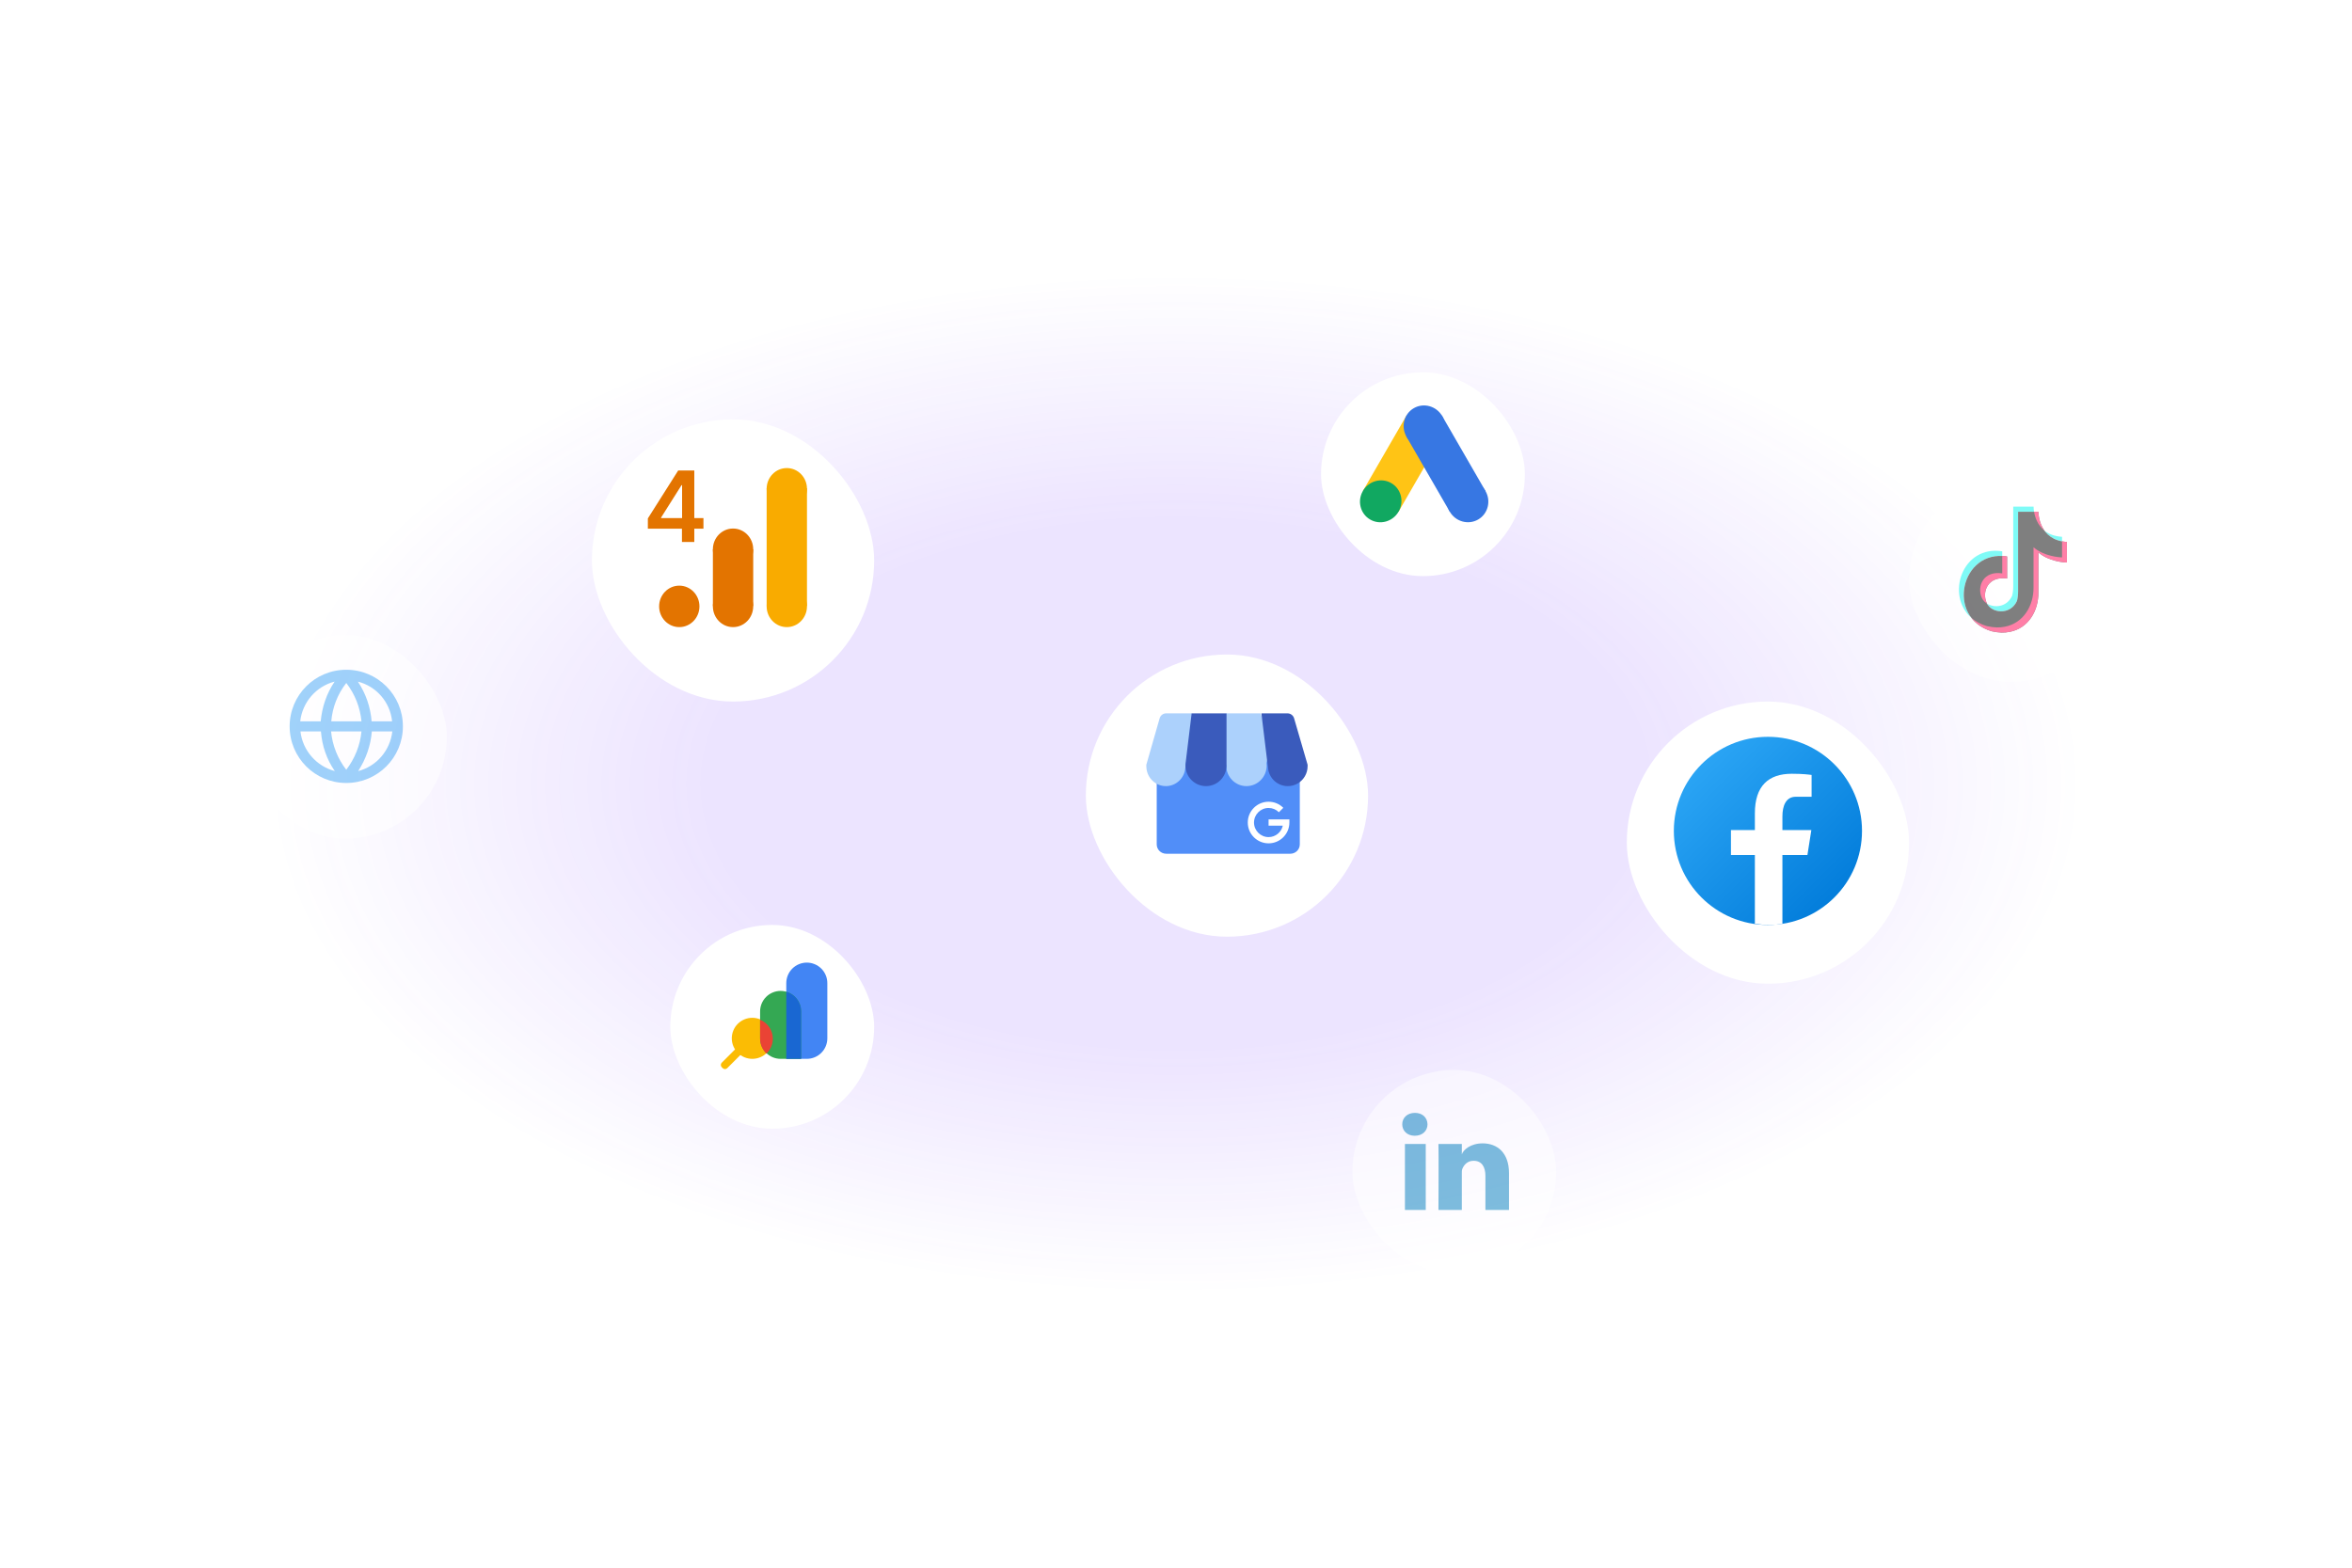 <svg width="600" height="400" viewBox="0 0 600 400" fill="none" xmlns="http://www.w3.org/2000/svg">
<g clip-path="url(#clip0_5590_16373)">
<ellipse cx="300" cy="200" rx="230" ry="130" fill="url(#paint0_radial_5590_16373)"/>
<g filter="url(#filter0_ddd_5590_16373)">
<rect x="277" y="164" width="72" height="72" rx="36" fill="white"/>
</g>
<g filter="url(#filter1_ddd_5590_16373)">
<rect x="151" y="104" width="72" height="72" rx="36" fill="white"/>
</g>
<g filter="url(#filter2_ddd_5590_16373)">
<rect x="415" y="176" width="72" height="72" rx="36" fill="white"/>
</g>
<g clip-path="url(#clip1_5590_16373)">
<path d="M200.717 160.009C203.557 160.009 205.86 157.64 205.86 154.719C205.86 151.797 203.557 149.428 200.717 149.428C197.877 149.428 195.574 151.797 195.574 154.719C195.574 157.64 197.877 160.009 200.717 160.009Z" fill="#F9AB00"/>
<path d="M187.002 160.009C189.843 160.009 192.145 157.64 192.145 154.719C192.145 151.797 189.843 149.428 187.002 149.428C184.162 149.428 181.859 151.797 181.859 154.719C181.859 157.64 184.162 160.009 187.002 160.009Z" fill="#E37400"/>
<path d="M173.287 160.009C176.128 160.009 178.43 157.64 178.43 154.719C178.43 151.797 176.128 149.428 173.287 149.428C170.447 149.428 168.145 151.797 168.145 154.719C168.145 157.64 170.447 160.009 173.287 160.009Z" fill="#E37400"/>
<path d="M200.717 130.009C203.557 130.009 205.86 127.64 205.86 124.719C205.86 121.797 203.557 119.428 200.717 119.428C197.877 119.428 195.574 121.797 195.574 124.719C195.574 127.64 197.877 130.009 200.717 130.009Z" fill="#F9AB00"/>
<path d="M187.002 145.437C189.843 145.437 192.145 143.069 192.145 140.147C192.145 137.225 189.843 134.857 187.002 134.857C184.162 134.857 181.859 137.225 181.859 140.147C181.859 143.069 184.162 145.437 187.002 145.437Z" fill="#E37400"/>
<path fill-rule="evenodd" clip-rule="evenodd" d="M195.574 124.571H205.86V154.645H195.574V124.571Z" fill="#F9AB00"/>
<path d="M192.145 140.147H181.859V154.645H192.145V140.147Z" fill="#E37400"/>
<path d="M165.27 134.901V132.275L173.005 120.052H175.195V123.791H173.86L168.652 132.043V132.186H179.451V134.901H165.27ZM173.967 138.283V134.099L174.002 132.924V120.052H177.118V138.283H173.967Z" fill="#E37400"/>
</g>
<path d="M331.58 195.704V215.453C331.58 216.768 330.495 217.834 329.153 217.834H297.508C296.168 217.834 295.082 216.768 295.082 215.453V195.704C295.838 196.143 296.719 196.395 297.66 196.395C298.942 196.395 300.122 195.925 301.022 195.144C301.921 194.364 302.538 193.269 302.693 192.022L302.866 190.627C302.841 190.836 302.828 191.046 302.828 191.252C302.828 194.051 305.147 196.395 308.079 196.395C310.98 196.395 313.331 194.088 313.331 191.242C313.331 194.088 315.681 196.395 318.582 196.395C321.517 196.395 323.835 194.051 323.835 191.25C323.835 191.046 323.822 190.84 323.796 190.632L323.969 192.022C324.124 193.269 324.741 194.364 325.64 195.144C326.539 195.925 327.72 196.395 329.001 196.395C329.942 196.395 330.824 196.143 331.58 195.704Z" fill="#518EF8"/>
<path d="M323.1 194.699C323.126 194.912 323.138 195.122 323.138 195.329C323.138 198.188 320.86 200.581 317.975 200.581C315.124 200.581 312.814 198.226 312.814 195.322L310.355 189.208L312.814 182.015H321.583L324.219 189.216L323.099 194.685C323.1 194.689 323.1 194.695 323.1 194.699Z" fill="#ACD1FC"/>
<path d="M304.045 182.015L306.328 189.919L302.53 194.685V194.685L302.359 196.117C302.207 197.391 301.6 198.508 300.716 199.304C299.832 200.101 298.673 200.581 297.413 200.581C296.488 200.581 295.621 200.324 294.878 199.876V199.875C293.412 198.992 292.43 197.365 292.43 195.503V195.127L295.824 183.283C296.039 182.531 296.716 182.015 297.484 182.015H304.045Z" fill="#ACD1FC"/>
<path d="M331.087 199.876C330.333 200.324 329.454 200.581 328.516 200.581C327.238 200.581 326.06 200.101 325.163 199.304C324.267 198.508 323.652 197.391 323.497 196.117L323.325 194.699C323.325 194.695 323.325 194.689 323.324 194.685L321.785 182.015H328.443C329.223 182.015 329.909 182.531 330.128 183.283L333.572 195.127V195.504C333.572 197.365 332.575 198.992 331.087 199.876Z" fill="#3A5BBC"/>
<path d="M312.89 182.015V195.322C312.89 198.226 310.545 200.581 307.652 200.581C304.727 200.581 302.414 198.188 302.414 195.331C302.414 195.121 302.428 194.908 302.453 194.694C302.453 194.69 302.454 194.688 302.454 194.685L303.991 182.015H312.89V182.015Z" fill="#3A5BBC"/>
<path d="M323.617 215.18C320.69 215.18 318.309 212.798 318.309 209.871C318.309 206.944 320.69 204.562 323.617 204.562C325.036 204.562 326.369 205.114 327.372 206.117L326.246 207.242C325.544 206.541 324.611 206.154 323.617 206.154C321.568 206.154 319.901 207.821 319.901 209.871C319.901 211.92 321.568 213.588 323.617 213.588C325.394 213.588 326.883 212.335 327.248 210.667H323.617V209.075H328.926V209.871C328.926 212.798 326.545 215.18 323.617 215.18Z" fill="white"/>
<g clip-path="url(#clip2_5590_16373)">
<g clip-path="url(#clip3_5590_16373)">
<path d="M451 188C437.745 188 427 198.745 427 212C427 225.255 437.745 236 451 236C464.255 236 475 225.255 475 212C475 198.745 464.255 188 451 188Z" fill="url(#paint1_linear_5590_16373)"/>
<path d="M454.696 218.164H461.077L462.079 211.784H454.696V208.297C454.696 205.647 455.576 203.296 458.095 203.296H462.142V197.729C461.43 197.635 459.926 197.428 457.085 197.428C451.15 197.428 447.671 200.513 447.671 207.541V211.785H441.57V218.165H447.67V235.701C448.878 235.879 450.102 236 451.359 236C452.494 236 453.602 235.898 454.696 235.752V218.164Z" fill="white"/>
</g>
</g>
<g filter="url(#filter3_ddd_5590_16373)">
<rect x="337" y="92" width="52" height="52" rx="26" fill="white"/>
</g>
<path fill-rule="evenodd" clip-rule="evenodd" d="M358.809 105.989L367.922 111.251L356.783 130.545L347.669 125.283L358.809 105.989Z" fill="#FFC415"/>
<ellipse cx="352.226" cy="127.914" rx="5.262" ry="5.373" transform="rotate(30 352.226 127.914)" fill="#11A861"/>
<ellipse cx="363.357" cy="108.797" rx="5.262" ry="5.373" transform="rotate(-30 363.357 108.797)" fill="#3777E3"/>
<ellipse cx="374.388" cy="127.905" rx="5.262" ry="5.373" transform="rotate(-30 374.388 127.905)" fill="#3777E3"/>
<path fill-rule="evenodd" clip-rule="evenodd" d="M358.691 111.242L367.805 105.98L378.945 125.274L369.831 130.536L358.691 111.242Z" fill="#3777E3"/>
<g opacity="0.5">
<g filter="url(#filter4_ddd_5590_16373)">
<rect x="345" y="270" width="52" height="52" rx="26" fill="white"/>
</g>
<g clip-path="url(#clip4_5590_16373)">
<path fill-rule="evenodd" clip-rule="evenodd" d="M384.953 308.714H378.933V300.009C378.933 297.731 377.991 296.176 375.921 296.176C374.337 296.176 373.456 297.225 373.046 298.237C372.892 298.6 372.916 299.106 372.916 299.612V308.714H366.952C366.952 308.714 367.029 293.295 366.952 291.893H372.916V294.533C373.268 293.379 375.174 291.731 378.215 291.731C381.989 291.731 384.953 294.151 384.953 299.361V308.714ZM360.921 289.789H360.883C358.961 289.789 357.715 288.503 357.715 286.873C357.715 285.211 358.998 283.952 360.958 283.952C362.916 283.952 364.121 285.208 364.159 286.868C364.159 288.498 362.916 289.789 360.921 289.789ZM358.402 291.893H363.711V308.714H358.402V291.893Z" fill="#007EBB"/>
</g>
</g>
<g opacity="0.5">
<g filter="url(#filter5_ddd_5590_16373)">
<rect x="62" y="159" width="52" height="52" rx="26" fill="white"/>
</g>
<path fill-rule="evenodd" clip-rule="evenodd" d="M88.335 170.889C96.316 170.889 102.78 177.352 102.78 185.333C102.78 193.314 96.316 199.778 88.335 199.778C80.354 199.778 73.891 193.314 73.891 185.333C73.891 177.352 80.354 170.889 88.335 170.889ZM81.872 186.626H76.645C77.207 191.516 80.748 195.506 85.412 196.743C83.333 193.764 82.153 190.279 81.872 186.626ZM100.082 186.626H94.855C94.574 190.223 93.337 193.708 91.37 196.743C95.979 195.562 99.52 191.572 100.082 186.626ZM85.356 173.924H85.3C80.635 175.16 77.15 179.151 76.588 184.041H81.815C82.153 180.387 83.333 176.903 85.356 173.924ZM91.314 173.924L91.37 174.036C93.337 177.015 94.517 180.444 94.799 184.041H100.026C99.52 179.095 95.979 175.104 91.314 173.924ZM92.213 186.626C91.876 190.167 90.527 193.539 88.335 196.406C86.143 193.595 84.794 190.167 84.457 186.626H92.213ZM88.335 174.261C90.527 177.071 91.876 180.5 92.213 184.041H84.513C84.794 180.5 86.143 177.071 88.335 174.261Z" fill="#42A5F5"/>
</g>
<g opacity="0.5">
<g filter="url(#filter6_ddd_5590_16373)">
<rect x="487" y="119" width="52" height="52" rx="26" fill="white"/>
</g>
<g clip-path="url(#clip5_5590_16373)">
<path fill-rule="evenodd" clip-rule="evenodd" d="M502.91 157.652C496.267 151.888 500.563 139.054 510.775 140.669V141.857C502.151 141.456 498.355 151.744 502.91 157.652ZM521.538 135.389C522.587 136.227 524.034 136.846 526.029 136.964V138.128C523.822 137.72 522.422 136.623 521.538 135.389ZM518.768 129.259C518.767 129.688 518.822 130.15 518.893 130.571H514.822V150.842C514.822 151.776 514.726 152.608 514.534 153.338C512.876 156.992 508.182 156.515 506.885 154.007C508.816 155.216 511.992 154.895 513.295 152.025C513.485 151.297 513.581 150.463 513.581 149.529V129.259H518.768Z" fill="#00F7EF"/>
<path fill-rule="evenodd" clip-rule="evenodd" d="M520.009 130.572V130.598C520.01 131.067 520.148 137.853 527.27 138.277C527.27 144.59 527.273 138.277 527.273 143.52C526.738 143.552 522.585 143.252 520.001 140.947L519.993 151.155C520.057 155.777 517.484 160.31 512.667 161.223C511.317 161.479 510.102 161.508 508.062 161.062C496.31 157.547 500.215 140.116 512.015 141.982C512.015 147.609 512.018 141.98 512.018 147.609C507.143 146.892 505.512 150.947 506.808 153.851C507.987 156.494 512.84 157.067 514.533 153.338C514.725 152.608 514.821 151.776 514.821 150.842V130.572H520.009Z" fill="black"/>
<path fill-rule="evenodd" clip-rule="evenodd" d="M510.776 141.858C511.178 141.875 511.592 141.915 512.016 141.982C512.016 147.609 512.019 141.98 512.019 147.609C507.144 146.892 505.514 150.947 506.809 153.851C506.833 153.903 506.858 153.956 506.886 154.007C506.306 153.645 505.84 153.146 505.568 152.538C504.274 149.634 505.903 145.579 510.778 146.296C510.778 141.139 510.776 145.43 510.776 141.858ZM526.029 138.128C526.417 138.2 526.831 138.251 527.27 138.277C527.27 144.59 527.274 138.277 527.274 143.52C526.739 143.552 522.586 143.252 520.002 140.947L519.994 151.155C520.058 155.777 517.485 160.31 512.667 161.223C511.318 161.479 510.102 161.508 508.062 161.062C505.766 160.375 504.07 159.155 502.91 157.652C503.943 158.549 505.24 159.276 506.823 159.75C508.861 160.194 510.077 160.166 511.426 159.91C516.244 158.997 518.817 154.464 518.754 149.843L518.761 139.634C521.345 141.939 525.498 142.241 526.035 142.207C526.034 137.337 526.029 142.434 526.029 138.128ZM520.01 130.572V130.598C520.01 130.874 520.059 133.324 521.538 135.389C519.756 133.963 519.12 131.902 518.893 130.572H520.01Z" fill="#FF004F"/>
</g>
</g>
<g filter="url(#filter7_ddd_5590_16373)">
<rect x="171" y="233" width="52" height="52" rx="26" fill="white"/>
</g>
<mask id="mask0_5590_16373" style="mask-type:luminance" maskUnits="userSpaceOnUse" x="180" y="242" width="35" height="35">
<path d="M180 242H214.667V276.667H180V242Z" fill="white"/>
</mask>
<g mask="url(#mask0_5590_16373)">
<path d="M189.603 268.457L185.513 272.548C185.361 272.699 185.156 272.784 184.942 272.784C184.728 272.784 184.523 272.699 184.371 272.548L184.118 272.295C183.967 272.144 183.883 271.939 183.883 271.725C183.883 271.511 183.967 271.306 184.118 271.155L188.209 267.063C188.36 266.912 188.566 266.827 188.78 266.827C188.994 266.827 189.199 266.912 189.351 267.063L189.603 267.315C189.678 267.39 189.738 267.479 189.779 267.577C189.819 267.675 189.84 267.78 189.84 267.886C189.84 267.992 189.819 268.097 189.779 268.195C189.738 268.293 189.678 268.382 189.603 268.457Z" fill="#FBBC04"/>
<path d="M200.582 270.167H205.818C206.506 270.167 207.187 270.031 207.822 269.768C208.458 269.505 209.035 269.119 209.521 268.633C210.007 268.147 210.393 267.57 210.656 266.934C210.919 266.299 211.054 265.618 211.054 264.93V250.847C211.054 250.159 210.919 249.478 210.656 248.843C210.393 248.208 210.007 247.631 209.521 247.145C209.035 246.658 208.457 246.273 207.822 246.01C207.187 245.747 206.506 245.611 205.818 245.611C205.131 245.611 204.45 245.746 203.814 246.009C203.179 246.272 202.602 246.658 202.116 247.144C201.629 247.63 201.244 248.208 200.98 248.843C200.717 249.478 200.582 250.159 200.582 250.847V270.167Z" fill="#4285F4"/>
<path d="M191.916 270.167C192.604 270.167 193.285 270.031 193.92 269.768C194.556 269.505 195.133 269.12 195.619 268.633C196.106 268.147 196.491 267.57 196.754 266.934C197.017 266.299 197.153 265.618 197.152 264.93C197.153 264.242 197.017 263.562 196.754 262.926C196.491 262.291 196.105 261.714 195.619 261.227C195.133 260.741 194.555 260.356 193.92 260.093C193.285 259.83 192.604 259.694 191.916 259.695C191.228 259.694 190.547 259.83 189.912 260.093C189.277 260.356 188.699 260.741 188.213 261.227C187.727 261.714 187.341 262.291 187.078 262.926C186.815 263.562 186.68 264.242 186.68 264.93C186.679 265.618 186.815 266.299 187.078 266.934C187.341 267.57 187.727 268.147 188.213 268.633C188.699 269.12 189.277 269.505 189.912 269.768C190.547 270.031 191.228 270.167 191.916 270.167Z" fill="#FBBC04"/>
<path d="M204.24 270.167H199.138C198.45 270.167 197.769 270.031 197.134 269.768C196.499 269.505 195.921 269.119 195.435 268.633C194.949 268.147 194.563 267.569 194.3 266.934C194.037 266.299 193.902 265.618 193.902 264.93V258.07C193.902 257.382 194.037 256.701 194.3 256.066C194.563 255.43 194.949 254.853 195.435 254.367C195.921 253.88 196.499 253.495 197.134 253.232C197.769 252.969 198.45 252.833 199.138 252.833C199.826 252.833 200.507 252.968 201.142 253.231C201.777 253.494 202.355 253.88 202.841 254.366C203.327 254.853 203.713 255.43 203.976 256.065C204.239 256.701 204.375 257.382 204.374 258.07V270.033C204.374 270.069 204.36 270.102 204.335 270.127C204.31 270.153 204.276 270.167 204.241 270.167H204.24Z" fill="#34A853"/>
<path d="M204.374 270.033V258.07C204.374 256.933 204.004 255.827 203.32 254.919C202.636 254.011 201.675 253.35 200.582 253.037V270.167H204.239C204.257 270.167 204.274 270.163 204.291 270.157C204.307 270.15 204.322 270.14 204.334 270.128C204.347 270.115 204.357 270.101 204.363 270.084C204.37 270.068 204.374 270.051 204.374 270.033Z" fill="#1967D2"/>
<path d="M197.152 265.032C197.153 263.993 196.844 262.977 196.265 262.115C195.686 261.252 194.864 260.581 193.902 260.187V265.032C193.902 266.522 194.526 267.868 195.527 268.822C196.041 268.333 196.45 267.745 196.73 267.094C197.009 266.442 197.153 265.741 197.152 265.032Z" fill="#EA4335"/>
</g>
</g>
<defs>
<filter id="filter0_ddd_5590_16373" x="272" y="160" width="82" height="82" filterUnits="userSpaceOnUse" color-interpolation-filters="sRGB">
<feFlood flood-opacity="0" result="BackgroundImageFix"/>
<feColorMatrix in="SourceAlpha" type="matrix" values="0 0 0 0 0 0 0 0 0 0 0 0 0 0 0 0 0 0 127 0" result="hardAlpha"/>
<feOffset dy="1"/>
<feGaussianBlur stdDeviation="2.5"/>
<feColorMatrix type="matrix" values="0 0 0 0 0.059 0 0 0 0 0.082 0 0 0 0 0.149 0 0 0 0.12 0"/>
<feBlend mode="normal" in2="BackgroundImageFix" result="effect1_dropShadow_5590_16373"/>
<feColorMatrix in="SourceAlpha" type="matrix" values="0 0 0 0 0 0 0 0 0 0 0 0 0 0 0 0 0 0 127 0" result="hardAlpha"/>
<feOffset dy="2"/>
<feGaussianBlur stdDeviation="1"/>
<feColorMatrix type="matrix" values="0 0 0 0 0.059 0 0 0 0 0.082 0 0 0 0 0.149 0 0 0 0.14 0"/>
<feBlend mode="normal" in2="effect1_dropShadow_5590_16373" result="effect2_dropShadow_5590_16373"/>
<feColorMatrix in="SourceAlpha" type="matrix" values="0 0 0 0 0 0 0 0 0 0 0 0 0 0 0 0 0 0 127 0" result="hardAlpha"/>
<feMorphology radius="2" operator="erode" in="SourceAlpha" result="effect3_dropShadow_5590_16373"/>
<feOffset/>
<feGaussianBlur stdDeviation="0.5"/>
<feColorMatrix type="matrix" values="0 0 0 0 0.059 0 0 0 0 0.082 0 0 0 0 0.149 0 0 0 0.2 0"/>
<feBlend mode="normal" in2="effect2_dropShadow_5590_16373" result="effect3_dropShadow_5590_16373"/>
<feBlend mode="normal" in="SourceGraphic" in2="effect3_dropShadow_5590_16373" result="shape"/>
</filter>
<filter id="filter1_ddd_5590_16373" x="146" y="100" width="82" height="82" filterUnits="userSpaceOnUse" color-interpolation-filters="sRGB">
<feFlood flood-opacity="0" result="BackgroundImageFix"/>
<feColorMatrix in="SourceAlpha" type="matrix" values="0 0 0 0 0 0 0 0 0 0 0 0 0 0 0 0 0 0 127 0" result="hardAlpha"/>
<feOffset dy="1"/>
<feGaussianBlur stdDeviation="2.5"/>
<feColorMatrix type="matrix" values="0 0 0 0 0.059 0 0 0 0 0.082 0 0 0 0 0.149 0 0 0 0.12 0"/>
<feBlend mode="normal" in2="BackgroundImageFix" result="effect1_dropShadow_5590_16373"/>
<feColorMatrix in="SourceAlpha" type="matrix" values="0 0 0 0 0 0 0 0 0 0 0 0 0 0 0 0 0 0 127 0" result="hardAlpha"/>
<feOffset dy="2"/>
<feGaussianBlur stdDeviation="1"/>
<feColorMatrix type="matrix" values="0 0 0 0 0.059 0 0 0 0 0.082 0 0 0 0 0.149 0 0 0 0.14 0"/>
<feBlend mode="normal" in2="effect1_dropShadow_5590_16373" result="effect2_dropShadow_5590_16373"/>
<feColorMatrix in="SourceAlpha" type="matrix" values="0 0 0 0 0 0 0 0 0 0 0 0 0 0 0 0 0 0 127 0" result="hardAlpha"/>
<feMorphology radius="2" operator="erode" in="SourceAlpha" result="effect3_dropShadow_5590_16373"/>
<feOffset/>
<feGaussianBlur stdDeviation="0.5"/>
<feColorMatrix type="matrix" values="0 0 0 0 0.059 0 0 0 0 0.082 0 0 0 0 0.149 0 0 0 0.2 0"/>
<feBlend mode="normal" in2="effect2_dropShadow_5590_16373" result="effect3_dropShadow_5590_16373"/>
<feBlend mode="normal" in="SourceGraphic" in2="effect3_dropShadow_5590_16373" result="shape"/>
</filter>
<filter id="filter2_ddd_5590_16373" x="410" y="172" width="82" height="82" filterUnits="userSpaceOnUse" color-interpolation-filters="sRGB">
<feFlood flood-opacity="0" result="BackgroundImageFix"/>
<feColorMatrix in="SourceAlpha" type="matrix" values="0 0 0 0 0 0 0 0 0 0 0 0 0 0 0 0 0 0 127 0" result="hardAlpha"/>
<feOffset dy="1"/>
<feGaussianBlur stdDeviation="2.5"/>
<feColorMatrix type="matrix" values="0 0 0 0 0.059 0 0 0 0 0.082 0 0 0 0 0.149 0 0 0 0.12 0"/>
<feBlend mode="normal" in2="BackgroundImageFix" result="effect1_dropShadow_5590_16373"/>
<feColorMatrix in="SourceAlpha" type="matrix" values="0 0 0 0 0 0 0 0 0 0 0 0 0 0 0 0 0 0 127 0" result="hardAlpha"/>
<feOffset dy="2"/>
<feGaussianBlur stdDeviation="1"/>
<feColorMatrix type="matrix" values="0 0 0 0 0.059 0 0 0 0 0.082 0 0 0 0 0.149 0 0 0 0.14 0"/>
<feBlend mode="normal" in2="effect1_dropShadow_5590_16373" result="effect2_dropShadow_5590_16373"/>
<feColorMatrix in="SourceAlpha" type="matrix" values="0 0 0 0 0 0 0 0 0 0 0 0 0 0 0 0 0 0 127 0" result="hardAlpha"/>
<feMorphology radius="2" operator="erode" in="SourceAlpha" result="effect3_dropShadow_5590_16373"/>
<feOffset/>
<feGaussianBlur stdDeviation="0.5"/>
<feColorMatrix type="matrix" values="0 0 0 0 0.059 0 0 0 0 0.082 0 0 0 0 0.149 0 0 0 0.2 0"/>
<feBlend mode="normal" in2="effect2_dropShadow_5590_16373" result="effect3_dropShadow_5590_16373"/>
<feBlend mode="normal" in="SourceGraphic" in2="effect3_dropShadow_5590_16373" result="shape"/>
</filter>
<filter id="filter3_ddd_5590_16373" x="332" y="88" width="62" height="62" filterUnits="userSpaceOnUse" color-interpolation-filters="sRGB">
<feFlood flood-opacity="0" result="BackgroundImageFix"/>
<feColorMatrix in="SourceAlpha" type="matrix" values="0 0 0 0 0 0 0 0 0 0 0 0 0 0 0 0 0 0 127 0" result="hardAlpha"/>
<feOffset dy="1"/>
<feGaussianBlur stdDeviation="2.5"/>
<feColorMatrix type="matrix" values="0 0 0 0 0.059 0 0 0 0 0.082 0 0 0 0 0.149 0 0 0 0.12 0"/>
<feBlend mode="normal" in2="BackgroundImageFix" result="effect1_dropShadow_5590_16373"/>
<feColorMatrix in="SourceAlpha" type="matrix" values="0 0 0 0 0 0 0 0 0 0 0 0 0 0 0 0 0 0 127 0" result="hardAlpha"/>
<feOffset dy="2"/>
<feGaussianBlur stdDeviation="1"/>
<feColorMatrix type="matrix" values="0 0 0 0 0.059 0 0 0 0 0.082 0 0 0 0 0.149 0 0 0 0.14 0"/>
<feBlend mode="normal" in2="effect1_dropShadow_5590_16373" result="effect2_dropShadow_5590_16373"/>
<feColorMatrix in="SourceAlpha" type="matrix" values="0 0 0 0 0 0 0 0 0 0 0 0 0 0 0 0 0 0 127 0" result="hardAlpha"/>
<feMorphology radius="2" operator="erode" in="SourceAlpha" result="effect3_dropShadow_5590_16373"/>
<feOffset/>
<feGaussianBlur stdDeviation="0.5"/>
<feColorMatrix type="matrix" values="0 0 0 0 0.059 0 0 0 0 0.082 0 0 0 0 0.149 0 0 0 0.2 0"/>
<feBlend mode="normal" in2="effect2_dropShadow_5590_16373" result="effect3_dropShadow_5590_16373"/>
<feBlend mode="normal" in="SourceGraphic" in2="effect3_dropShadow_5590_16373" result="shape"/>
</filter>
<filter id="filter4_ddd_5590_16373" x="340" y="266" width="62" height="62" filterUnits="userSpaceOnUse" color-interpolation-filters="sRGB">
<feFlood flood-opacity="0" result="BackgroundImageFix"/>
<feColorMatrix in="SourceAlpha" type="matrix" values="0 0 0 0 0 0 0 0 0 0 0 0 0 0 0 0 0 0 127 0" result="hardAlpha"/>
<feOffset dy="1"/>
<feGaussianBlur stdDeviation="2.5"/>
<feColorMatrix type="matrix" values="0 0 0 0 0.059 0 0 0 0 0.082 0 0 0 0 0.149 0 0 0 0.12 0"/>
<feBlend mode="normal" in2="BackgroundImageFix" result="effect1_dropShadow_5590_16373"/>
<feColorMatrix in="SourceAlpha" type="matrix" values="0 0 0 0 0 0 0 0 0 0 0 0 0 0 0 0 0 0 127 0" result="hardAlpha"/>
<feOffset dy="2"/>
<feGaussianBlur stdDeviation="1"/>
<feColorMatrix type="matrix" values="0 0 0 0 0.059 0 0 0 0 0.082 0 0 0 0 0.149 0 0 0 0.14 0"/>
<feBlend mode="normal" in2="effect1_dropShadow_5590_16373" result="effect2_dropShadow_5590_16373"/>
<feColorMatrix in="SourceAlpha" type="matrix" values="0 0 0 0 0 0 0 0 0 0 0 0 0 0 0 0 0 0 127 0" result="hardAlpha"/>
<feMorphology radius="2" operator="erode" in="SourceAlpha" result="effect3_dropShadow_5590_16373"/>
<feOffset/>
<feGaussianBlur stdDeviation="0.5"/>
<feColorMatrix type="matrix" values="0 0 0 0 0.059 0 0 0 0 0.082 0 0 0 0 0.149 0 0 0 0.2 0"/>
<feBlend mode="normal" in2="effect2_dropShadow_5590_16373" result="effect3_dropShadow_5590_16373"/>
<feBlend mode="normal" in="SourceGraphic" in2="effect3_dropShadow_5590_16373" result="shape"/>
</filter>
<filter id="filter5_ddd_5590_16373" x="57" y="155" width="62" height="62" filterUnits="userSpaceOnUse" color-interpolation-filters="sRGB">
<feFlood flood-opacity="0" result="BackgroundImageFix"/>
<feColorMatrix in="SourceAlpha" type="matrix" values="0 0 0 0 0 0 0 0 0 0 0 0 0 0 0 0 0 0 127 0" result="hardAlpha"/>
<feOffset dy="1"/>
<feGaussianBlur stdDeviation="2.5"/>
<feColorMatrix type="matrix" values="0 0 0 0 0.059 0 0 0 0 0.082 0 0 0 0 0.149 0 0 0 0.12 0"/>
<feBlend mode="normal" in2="BackgroundImageFix" result="effect1_dropShadow_5590_16373"/>
<feColorMatrix in="SourceAlpha" type="matrix" values="0 0 0 0 0 0 0 0 0 0 0 0 0 0 0 0 0 0 127 0" result="hardAlpha"/>
<feOffset dy="2"/>
<feGaussianBlur stdDeviation="1"/>
<feColorMatrix type="matrix" values="0 0 0 0 0.059 0 0 0 0 0.082 0 0 0 0 0.149 0 0 0 0.14 0"/>
<feBlend mode="normal" in2="effect1_dropShadow_5590_16373" result="effect2_dropShadow_5590_16373"/>
<feColorMatrix in="SourceAlpha" type="matrix" values="0 0 0 0 0 0 0 0 0 0 0 0 0 0 0 0 0 0 127 0" result="hardAlpha"/>
<feMorphology radius="2" operator="erode" in="SourceAlpha" result="effect3_dropShadow_5590_16373"/>
<feOffset/>
<feGaussianBlur stdDeviation="0.5"/>
<feColorMatrix type="matrix" values="0 0 0 0 0.059 0 0 0 0 0.082 0 0 0 0 0.149 0 0 0 0.2 0"/>
<feBlend mode="normal" in2="effect2_dropShadow_5590_16373" result="effect3_dropShadow_5590_16373"/>
<feBlend mode="normal" in="SourceGraphic" in2="effect3_dropShadow_5590_16373" result="shape"/>
</filter>
<filter id="filter6_ddd_5590_16373" x="482" y="115" width="62" height="62" filterUnits="userSpaceOnUse" color-interpolation-filters="sRGB">
<feFlood flood-opacity="0" result="BackgroundImageFix"/>
<feColorMatrix in="SourceAlpha" type="matrix" values="0 0 0 0 0 0 0 0 0 0 0 0 0 0 0 0 0 0 127 0" result="hardAlpha"/>
<feOffset dy="1"/>
<feGaussianBlur stdDeviation="2.5"/>
<feColorMatrix type="matrix" values="0 0 0 0 0.059 0 0 0 0 0.082 0 0 0 0 0.149 0 0 0 0.12 0"/>
<feBlend mode="normal" in2="BackgroundImageFix" result="effect1_dropShadow_5590_16373"/>
<feColorMatrix in="SourceAlpha" type="matrix" values="0 0 0 0 0 0 0 0 0 0 0 0 0 0 0 0 0 0 127 0" result="hardAlpha"/>
<feOffset dy="2"/>
<feGaussianBlur stdDeviation="1"/>
<feColorMatrix type="matrix" values="0 0 0 0 0.059 0 0 0 0 0.082 0 0 0 0 0.149 0 0 0 0.14 0"/>
<feBlend mode="normal" in2="effect1_dropShadow_5590_16373" result="effect2_dropShadow_5590_16373"/>
<feColorMatrix in="SourceAlpha" type="matrix" values="0 0 0 0 0 0 0 0 0 0 0 0 0 0 0 0 0 0 127 0" result="hardAlpha"/>
<feMorphology radius="2" operator="erode" in="SourceAlpha" result="effect3_dropShadow_5590_16373"/>
<feOffset/>
<feGaussianBlur stdDeviation="0.5"/>
<feColorMatrix type="matrix" values="0 0 0 0 0.059 0 0 0 0 0.082 0 0 0 0 0.149 0 0 0 0.2 0"/>
<feBlend mode="normal" in2="effect2_dropShadow_5590_16373" result="effect3_dropShadow_5590_16373"/>
<feBlend mode="normal" in="SourceGraphic" in2="effect3_dropShadow_5590_16373" result="shape"/>
</filter>
<filter id="filter7_ddd_5590_16373" x="166" y="229" width="62" height="62" filterUnits="userSpaceOnUse" color-interpolation-filters="sRGB">
<feFlood flood-opacity="0" result="BackgroundImageFix"/>
<feColorMatrix in="SourceAlpha" type="matrix" values="0 0 0 0 0 0 0 0 0 0 0 0 0 0 0 0 0 0 127 0" result="hardAlpha"/>
<feOffset dy="1"/>
<feGaussianBlur stdDeviation="2.5"/>
<feColorMatrix type="matrix" values="0 0 0 0 0.059 0 0 0 0 0.082 0 0 0 0 0.149 0 0 0 0.12 0"/>
<feBlend mode="normal" in2="BackgroundImageFix" result="effect1_dropShadow_5590_16373"/>
<feColorMatrix in="SourceAlpha" type="matrix" values="0 0 0 0 0 0 0 0 0 0 0 0 0 0 0 0 0 0 127 0" result="hardAlpha"/>
<feOffset dy="2"/>
<feGaussianBlur stdDeviation="1"/>
<feColorMatrix type="matrix" values="0 0 0 0 0.059 0 0 0 0 0.082 0 0 0 0 0.149 0 0 0 0.14 0"/>
<feBlend mode="normal" in2="effect1_dropShadow_5590_16373" result="effect2_dropShadow_5590_16373"/>
<feColorMatrix in="SourceAlpha" type="matrix" values="0 0 0 0 0 0 0 0 0 0 0 0 0 0 0 0 0 0 127 0" result="hardAlpha"/>
<feMorphology radius="2" operator="erode" in="SourceAlpha" result="effect3_dropShadow_5590_16373"/>
<feOffset/>
<feGaussianBlur stdDeviation="0.5"/>
<feColorMatrix type="matrix" values="0 0 0 0 0.059 0 0 0 0 0.082 0 0 0 0 0.149 0 0 0 0.2 0"/>
<feBlend mode="normal" in2="effect2_dropShadow_5590_16373" result="effect3_dropShadow_5590_16373"/>
<feBlend mode="normal" in="SourceGraphic" in2="effect3_dropShadow_5590_16373" result="shape"/>
</filter>
<radialGradient id="paint0_radial_5590_16373" cx="0" cy="0" r="1" gradientUnits="userSpaceOnUse" gradientTransform="translate(300 200) rotate(90) scale(130 230)">
<stop offset="0.523" stop-color="#651FFF" stop-opacity="0.12"/>
<stop offset="1" stop-color="#651FFF" stop-opacity="0"/>
</radialGradient>
<linearGradient id="paint1_linear_5590_16373" x1="434.192" y1="195.192" x2="470.938" y2="231.938" gradientUnits="userSpaceOnUse">
<stop stop-color="#2AA4F4"/>
<stop offset="1" stop-color="#007AD9"/>
</linearGradient>
<clipPath id="clip0_5590_16373">
<rect width="600" height="400" fill="white"/>
</clipPath>
<clipPath id="clip1_5590_16373">
<rect width="48" height="48" fill="white" transform="translate(163 116)"/>
</clipPath>
<clipPath id="clip2_5590_16373">
<rect width="48" height="48" fill="white" transform="translate(427 188)"/>
</clipPath>
<clipPath id="clip3_5590_16373">
<rect width="48" height="48" fill="white" transform="translate(427 188)"/>
</clipPath>
<clipPath id="clip4_5590_16373">
<rect width="34.667" height="34.667" fill="white" transform="translate(354 279)"/>
</clipPath>
<clipPath id="clip5_5590_16373">
<rect width="27.571" height="32.191" fill="white" transform="translate(499.715 129.238)"/>
</clipPath>
</defs>
</svg>
